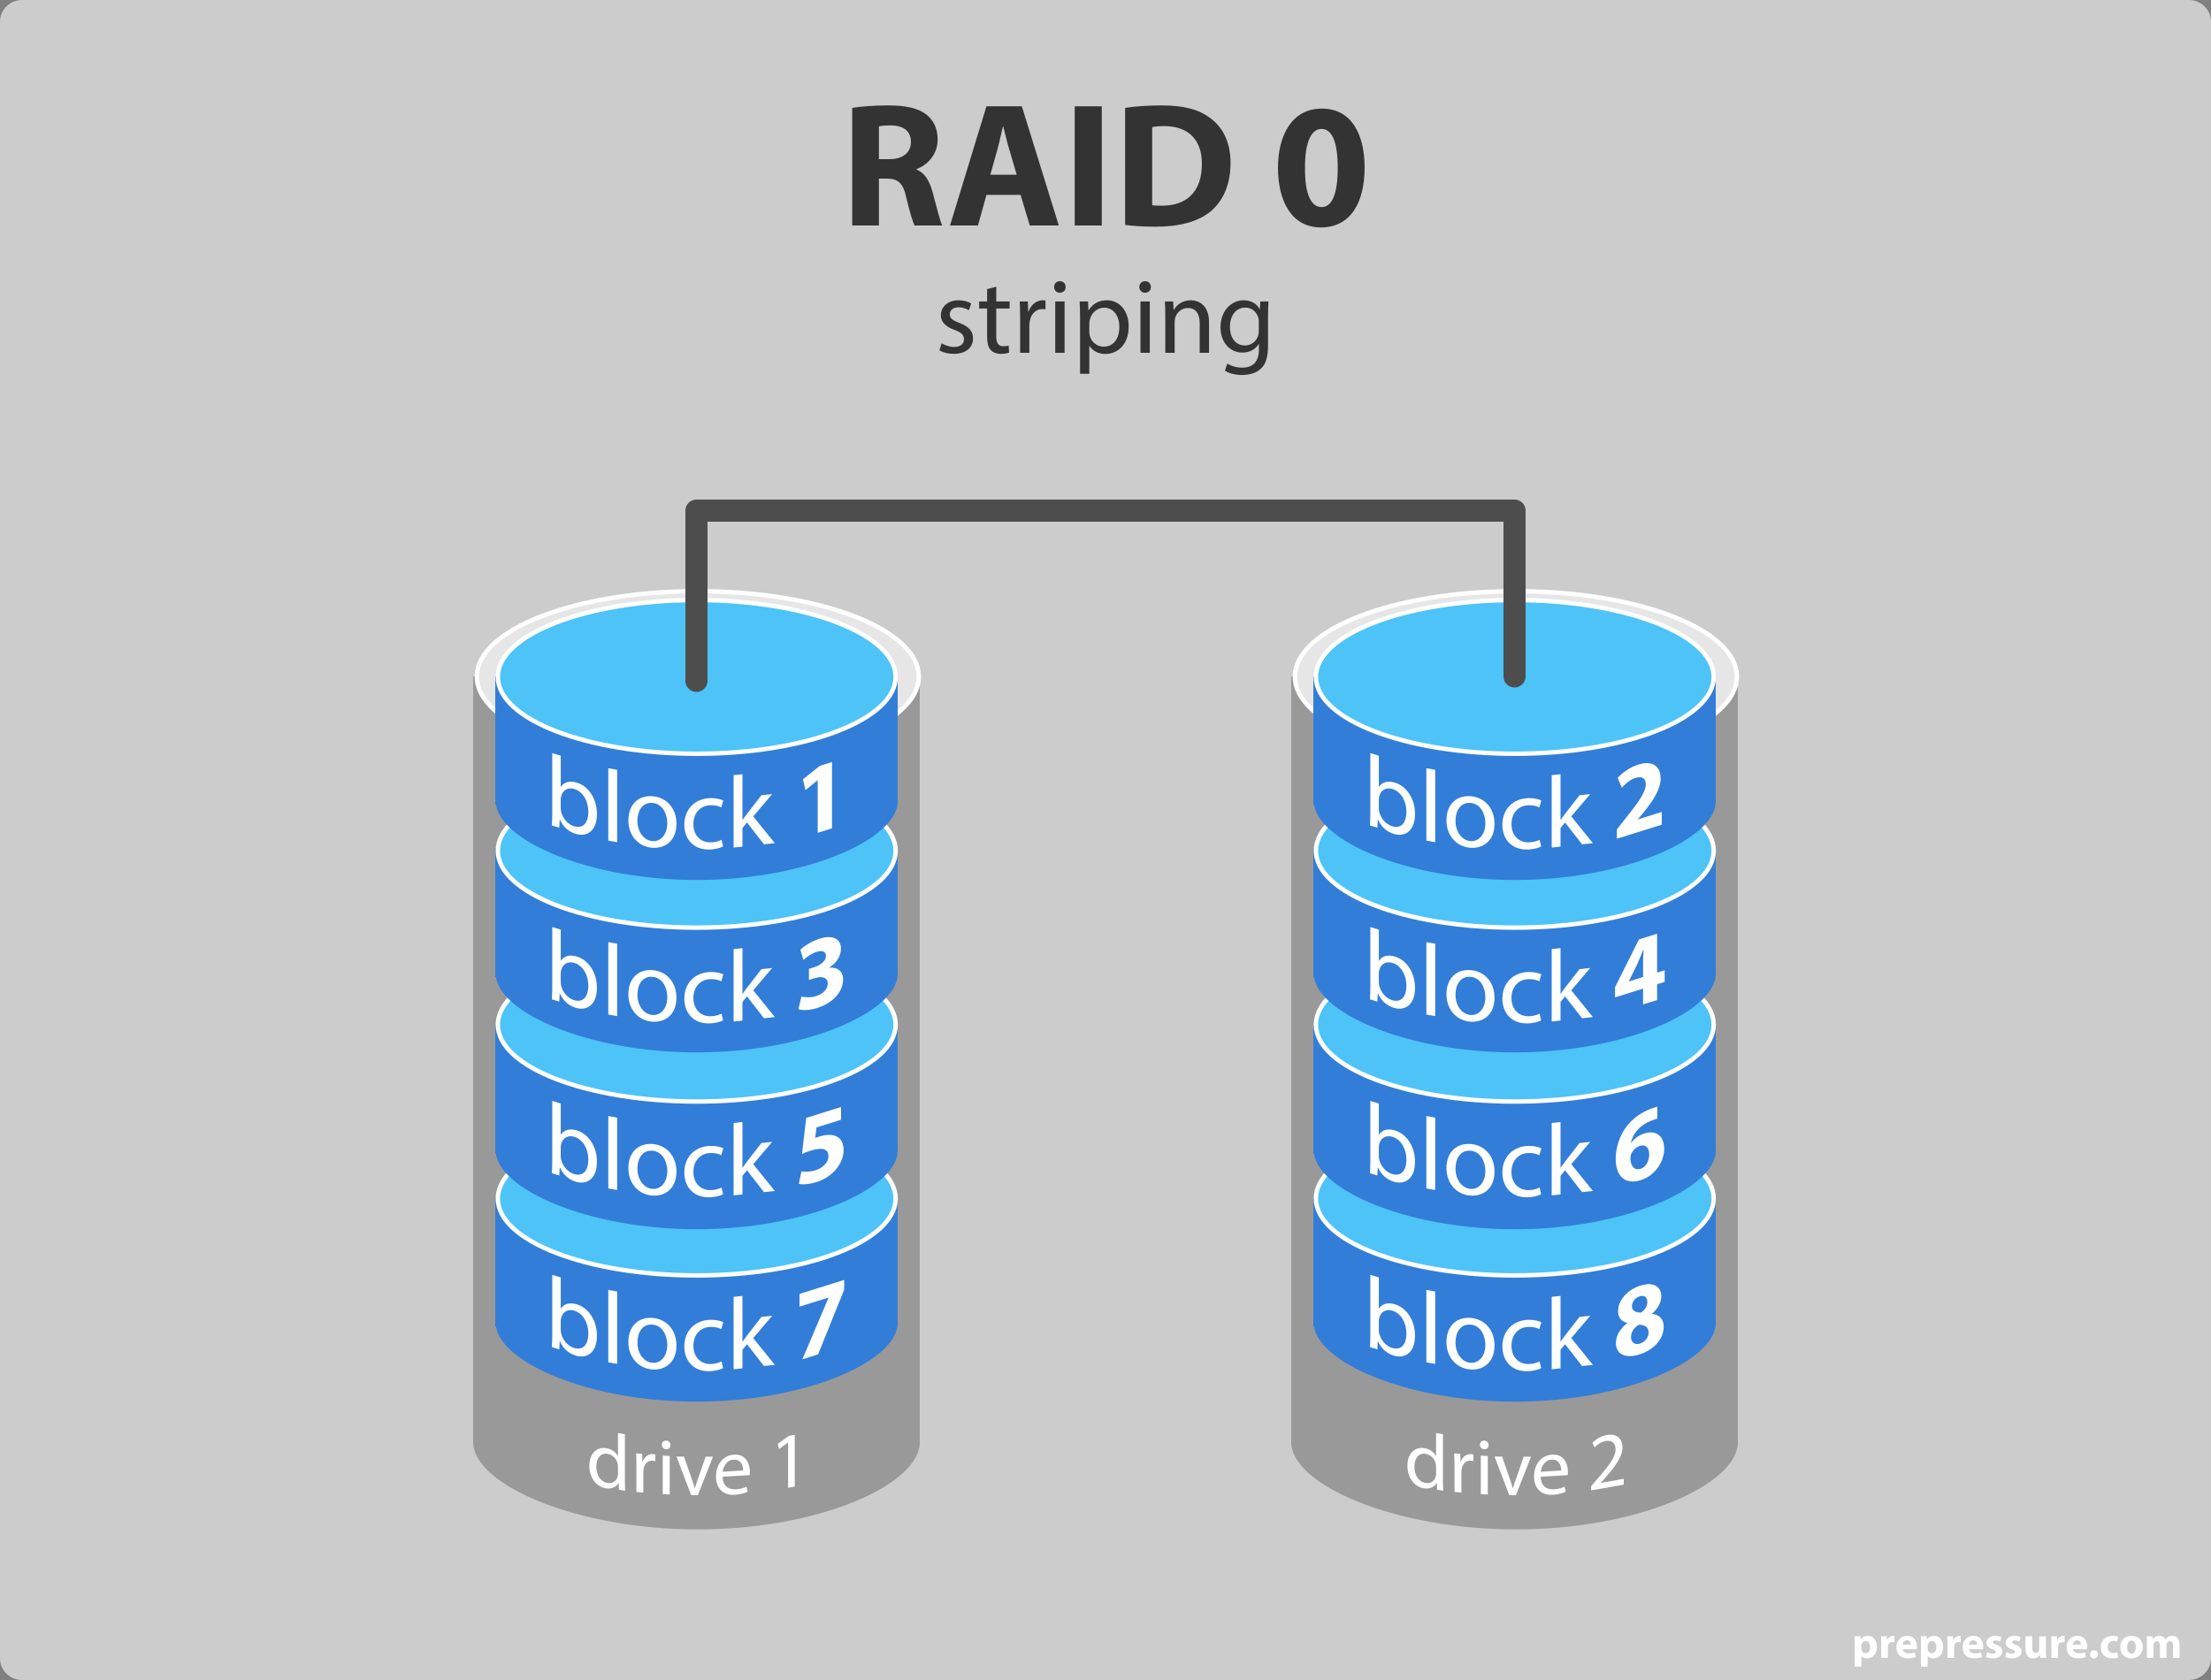 <?xml version="1.0" encoding="utf-8"?>
<!-- Generator: Adobe Illustrator 16.0.3, SVG Export Plug-In . SVG Version: 6.00 Build 0)  -->
<!DOCTYPE svg PUBLIC "-//W3C//DTD SVG 1.1//EN" "http://www.w3.org/Graphics/SVG/1.1/DTD/svg11.dtd">
<svg version="1.1" id="Layer_1" xmlns="http://www.w3.org/2000/svg" xmlns:xlink="http://www.w3.org/1999/xlink" x="0px" y="0px"
	 width="500px" height="380px" viewBox="0 0 500 380" enable-background="new 0 0 500 380" xml:space="preserve">
<rect x="0" y="0" width="500" height="380" fill="#808080" stroke="none"/>
<path fill="#CCCCCC" d="M500,375.102c0,2.709-2.241,4.898-5.005,4.898H5.004C2.241,380,0,377.811,0,375.102V4.898
	C0,2.189,2.241,0,5.004,0h489.991C497.759,0,500,2.189,500,4.898V375.102z"/>
<g>
	<path fill="#333333" d="M192.721,24.404c1.959-0.32,4.879-0.56,8.119-0.56c3.999,0,6.799,0.6,8.718,2.12
		c1.6,1.28,2.48,3.159,2.48,5.639c0,3.439-2.44,5.799-4.759,6.639v0.12c1.879,0.76,2.919,2.56,3.599,5.039
		c0.84,3.04,1.68,6.559,2.2,7.599h-6.239c-0.44-0.76-1.08-2.959-1.88-6.279c-0.72-3.359-1.879-4.279-4.359-4.319h-1.839V51h-6.039
		V24.404z M198.76,36.002h2.399c3.04,0,4.839-1.52,4.839-3.879c0-2.479-1.68-3.719-4.479-3.759c-1.479,0-2.319,0.12-2.759,0.2
		V36.002z"/>
	<path fill="#333333" d="M223.079,44.081L221.159,51h-6.319l8.239-26.956h7.999L239.436,51h-6.559l-2.08-6.919H223.079z
		 M229.917,39.522l-1.68-5.719c-0.48-1.6-0.96-3.599-1.36-5.199h-0.08c-0.4,1.6-0.8,3.64-1.24,5.199l-1.6,5.719H229.917z"/>
	<path fill="#333333" d="M249.158,24.044V51h-6.119V24.044H249.158z"/>
	<path fill="#333333" d="M254.439,24.404c2.239-0.36,5.158-0.56,8.238-0.56c5.119,0,8.438,0.92,11.038,2.879
		c2.8,2.08,4.56,5.399,4.56,10.158c0,5.159-1.881,8.719-4.48,10.918c-2.839,2.359-7.158,3.479-12.438,3.479
		c-3.159,0-5.398-0.2-6.918-0.4V24.404z M260.558,46.401c0.521,0.12,1.36,0.12,2.12,0.12c5.52,0.04,9.118-2.999,9.118-9.438
		c0.04-5.599-3.239-8.559-8.479-8.559c-1.36,0-2.239,0.12-2.76,0.24V46.401z"/>
	<path fill="#333333" d="M308.596,37.882c0,8.039-3.24,13.558-9.879,13.558c-6.719,0-9.678-6.039-9.719-13.398
		c0-7.519,3.2-13.478,9.919-13.478C305.875,24.564,308.596,30.763,308.596,37.882z M295.117,38.042
		c-0.039,5.959,1.4,8.799,3.76,8.799s3.639-2.959,3.639-8.878c0-5.759-1.239-8.799-3.679-8.799
		C296.598,29.164,295.078,32.003,295.117,38.042z"/>
	<path fill="#333333" d="M212.957,77.64c0.624,0.408,1.728,0.84,2.784,0.84c1.536,0,2.256-0.768,2.256-1.728
		c0-1.008-0.6-1.56-2.16-2.136c-2.088-0.744-3.072-1.896-3.072-3.288c0-1.872,1.512-3.408,4.008-3.408
		c1.176,0,2.208,0.336,2.856,0.72l-0.528,1.536c-0.456-0.288-1.296-0.672-2.376-0.672c-1.248,0-1.944,0.72-1.944,1.584
		c0,0.96,0.696,1.392,2.208,1.968c2.016,0.768,3.048,1.776,3.048,3.504c0,2.04-1.584,3.48-4.345,3.48
		c-1.272,0-2.448-0.312-3.264-0.792L212.957,77.64z"/>
	<path fill="#333333" d="M225.293,64.847v3.336h3.024v1.608h-3.024v6.265c0,1.44,0.408,2.256,1.584,2.256
		c0.552,0,0.96-0.072,1.224-0.144l0.096,1.584c-0.408,0.168-1.056,0.288-1.872,0.288c-0.984,0-1.776-0.312-2.28-0.888
		c-0.6-0.624-0.816-1.656-0.816-3.024v-6.336h-1.8v-1.608h1.8v-2.784L225.293,64.847z"/>
	<path fill="#333333" d="M230.692,71.807c0-1.368-0.024-2.544-0.096-3.625h1.848l0.072,2.28h0.096c0.528-1.56,1.8-2.544,3.216-2.544
		c0.24,0,0.408,0.024,0.6,0.072v1.992c-0.216-0.048-0.432-0.072-0.72-0.072c-1.488,0-2.544,1.128-2.832,2.712
		c-0.048,0.288-0.096,0.624-0.096,0.984V79.8h-2.088V71.807z"/>
	<path fill="#333333" d="M240.989,64.918c0.024,0.72-0.504,1.296-1.344,1.296c-0.744,0-1.272-0.576-1.272-1.296
		c0-0.744,0.552-1.32,1.32-1.32C240.484,63.599,240.989,64.174,240.989,64.918z M238.636,79.8V68.183h2.112V79.8H238.636z"/>
	<path fill="#333333" d="M244.252,71.975c0-1.488-0.048-2.688-0.096-3.792h1.896l0.096,1.992h0.048
		c0.864-1.416,2.232-2.256,4.128-2.256c2.808,0,4.92,2.376,4.92,5.904c0,4.176-2.544,6.241-5.28,6.241
		c-1.536,0-2.88-0.672-3.577-1.824h-0.048v6.313h-2.088V71.975z M246.34,75.071c0,0.312,0.048,0.6,0.096,0.864
		c0.384,1.464,1.656,2.472,3.168,2.472c2.232,0,3.528-1.824,3.528-4.488c0-2.328-1.225-4.32-3.456-4.32
		c-1.44,0-2.784,1.032-3.192,2.616c-0.072,0.264-0.144,0.576-0.144,0.864V75.071z"/>
	<path fill="#333333" d="M260.26,64.918c0.024,0.72-0.504,1.296-1.344,1.296c-0.744,0-1.271-0.576-1.271-1.296
		c0-0.744,0.551-1.32,1.319-1.32C259.756,63.599,260.26,64.174,260.26,64.918z M257.908,79.8V68.183h2.111V79.8H257.908z"/>
	<path fill="#333333" d="M263.523,71.327c0-1.2-0.023-2.184-0.096-3.145h1.872l0.12,1.92h0.048c0.576-1.104,1.921-2.184,3.841-2.184
		c1.607,0,4.104,0.96,4.104,4.944V79.8h-2.111v-6.697c0-1.872-0.696-3.432-2.688-3.432c-1.393,0-2.473,0.984-2.833,2.16
		c-0.096,0.264-0.144,0.624-0.144,0.984V79.8h-2.112V71.327z"/>
	<path fill="#333333" d="M286.853,68.183c-0.048,0.84-0.097,1.776-0.097,3.192v6.745c0,2.664-0.527,4.296-1.656,5.305
		c-1.127,1.056-2.76,1.392-4.224,1.392c-1.392,0-2.929-0.336-3.864-0.96l0.527-1.608c0.769,0.48,1.969,0.912,3.408,0.912
		c2.16,0,3.745-1.128,3.745-4.057v-1.296h-0.048c-0.648,1.08-1.896,1.944-3.697,1.944c-2.88,0-4.943-2.448-4.943-5.665
		c0-3.937,2.568-6.168,5.232-6.168c2.016,0,3.119,1.056,3.624,2.016h0.048l0.096-1.752H286.853z M284.668,72.767
		c0-0.36-0.023-0.672-0.119-0.96c-0.385-1.224-1.417-2.232-2.953-2.232c-2.016,0-3.456,1.705-3.456,4.393
		c0,2.28,1.151,4.176,3.433,4.176c1.296,0,2.472-0.816,2.928-2.16c0.12-0.36,0.168-0.768,0.168-1.128V72.767z"/>
</g>
<g>
	<path fill="#FFFFFF" d="M419.431,371.752c0-0.64-0.021-1.189-0.04-1.64h1.319l0.069,0.68h0.021c0.36-0.52,0.919-0.789,1.629-0.789
		c1.069,0,2.028,0.93,2.028,2.488c0,1.779-1.129,2.619-2.219,2.619c-0.589,0-1.049-0.24-1.269-0.561h-0.021v2.429h-1.519V371.752z
		 M420.949,372.901c0,0.12,0.01,0.229,0.03,0.319c0.101,0.41,0.45,0.72,0.89,0.72c0.66,0,1.049-0.55,1.049-1.379
		c0-0.779-0.35-1.369-1.029-1.369c-0.43,0-0.809,0.319-0.909,0.77c-0.021,0.08-0.03,0.18-0.03,0.27V372.901z"/>
	<path fill="#FFFFFF" d="M425.41,371.722c0-0.72-0.02-1.189-0.039-1.609h1.309l0.05,0.899h0.04c0.25-0.709,0.85-1.009,1.319-1.009
		c0.14,0,0.21,0,0.319,0.02v1.43c-0.109-0.021-0.239-0.04-0.409-0.04c-0.56,0-0.939,0.3-1.04,0.77c-0.02,0.1-0.029,0.22-0.029,0.34
		V375h-1.52V371.722z"/>
	<path fill="#FFFFFF" d="M430.299,373.041c0.051,0.63,0.67,0.93,1.38,0.93c0.52,0,0.939-0.07,1.349-0.2l0.201,1.029
		c-0.5,0.2-1.109,0.3-1.77,0.3c-1.659,0-2.609-0.959-2.609-2.488c0-1.239,0.771-2.608,2.469-2.608c1.58,0,2.18,1.229,2.18,2.438
		c0,0.26-0.03,0.489-0.051,0.6H430.299z M432.088,372.002c0-0.37-0.159-0.99-0.859-0.99c-0.639,0-0.898,0.58-0.939,0.99H432.088z"/>
	<path fill="#FFFFFF" d="M434.41,371.752c0-0.64-0.02-1.189-0.039-1.64h1.318l0.07,0.68h0.02c0.36-0.52,0.92-0.789,1.629-0.789
		c1.07,0,2.029,0.93,2.029,2.488c0,1.779-1.129,2.619-2.219,2.619c-0.59,0-1.049-0.24-1.27-0.561h-0.02v2.429h-1.52V371.752z
		 M435.93,372.901c0,0.12,0.01,0.229,0.029,0.319c0.101,0.41,0.45,0.72,0.891,0.72c0.659,0,1.049-0.55,1.049-1.379
		c0-0.779-0.35-1.369-1.029-1.369c-0.43,0-0.81,0.319-0.91,0.77c-0.02,0.08-0.029,0.18-0.029,0.27V372.901z"/>
	<path fill="#FFFFFF" d="M440.391,371.722c0-0.72-0.02-1.189-0.04-1.609h1.31l0.049,0.899h0.041c0.25-0.709,0.85-1.009,1.318-1.009
		c0.141,0,0.211,0,0.32,0.02v1.43c-0.109-0.021-0.24-0.04-0.41-0.04c-0.559,0-0.939,0.3-1.039,0.77c-0.02,0.1-0.029,0.22-0.029,0.34
		V375h-1.52V371.722z"/>
	<path fill="#FFFFFF" d="M445.279,373.041c0.051,0.63,0.67,0.93,1.379,0.93c0.521,0,0.939-0.07,1.35-0.2l0.2,1.029
		c-0.5,0.2-1.109,0.3-1.769,0.3c-1.66,0-2.609-0.959-2.609-2.488c0-1.239,0.77-2.608,2.469-2.608c1.579,0,2.179,1.229,2.179,2.438
		c0,0.26-0.03,0.489-0.05,0.6H445.279z M447.068,372.002c0-0.37-0.16-0.99-0.859-0.99c-0.64,0-0.899,0.58-0.939,0.99H447.068z"/>
	<path fill="#FFFFFF" d="M449.38,373.671c0.28,0.17,0.859,0.37,1.31,0.37c0.459,0,0.649-0.16,0.649-0.41s-0.149-0.37-0.72-0.56
		c-1.01-0.34-1.398-0.89-1.389-1.47c0-0.909,0.779-1.599,1.988-1.599c0.57,0,1.08,0.13,1.379,0.279l-0.27,1.05
		c-0.22-0.12-0.64-0.28-1.059-0.28c-0.371,0-0.58,0.15-0.58,0.4c0,0.229,0.189,0.35,0.789,0.56c0.93,0.319,1.319,0.789,1.33,1.509
		c0,0.91-0.721,1.579-2.119,1.579c-0.64,0-1.209-0.14-1.58-0.34L449.38,373.671z"/>
	<path fill="#FFFFFF" d="M453.721,373.671c0.279,0.17,0.859,0.37,1.309,0.37c0.46,0,0.65-0.16,0.65-0.41s-0.15-0.37-0.721-0.56
		c-1.009-0.34-1.398-0.89-1.389-1.47c0-0.909,0.779-1.599,1.988-1.599c0.57,0,1.08,0.13,1.38,0.279l-0.271,1.05
		c-0.219-0.12-0.639-0.28-1.059-0.28c-0.37,0-0.58,0.15-0.58,0.4c0,0.229,0.189,0.35,0.79,0.56c0.929,0.319,1.319,0.789,1.329,1.509
		c0,0.91-0.72,1.579-2.119,1.579c-0.639,0-1.209-0.14-1.579-0.34L453.721,373.671z"/>
	<path fill="#FFFFFF" d="M462.678,373.431c0,0.64,0.02,1.159,0.04,1.569h-1.319l-0.07-0.689h-0.029c-0.19,0.3-0.65,0.8-1.529,0.8
		c-0.99,0-1.719-0.62-1.719-2.129v-2.869h1.528v2.629c0,0.71,0.229,1.14,0.76,1.14c0.42,0,0.659-0.29,0.76-0.53
		c0.04-0.09,0.05-0.21,0.05-0.329v-2.909h1.529V373.431z"/>
	<path fill="#FFFFFF" d="M463.9,371.722c0-0.72-0.021-1.189-0.041-1.609h1.31l0.05,0.899h0.04c0.25-0.709,0.85-1.009,1.319-1.009
		c0.141,0,0.21,0,0.32,0.02v1.43c-0.11-0.021-0.24-0.04-0.41-0.04c-0.56,0-0.939,0.3-1.039,0.77c-0.021,0.1-0.03,0.22-0.03,0.34V375
		H463.9V371.722z"/>
	<path fill="#FFFFFF" d="M468.789,373.041c0.051,0.63,0.67,0.93,1.379,0.93c0.521,0,0.939-0.07,1.35-0.2l0.2,1.029
		c-0.5,0.2-1.109,0.3-1.769,0.3c-1.66,0-2.609-0.959-2.609-2.488c0-1.239,0.77-2.608,2.469-2.608c1.579,0,2.179,1.229,2.179,2.438
		c0,0.26-0.03,0.489-0.05,0.6H468.789z M470.578,372.002c0-0.37-0.16-0.99-0.859-0.99c-0.64,0-0.899,0.58-0.939,0.99H470.578z"/>
	<path fill="#FFFFFF" d="M472.63,374.19c0-0.54,0.37-0.93,0.899-0.93s0.89,0.38,0.89,0.93c0,0.529-0.36,0.92-0.899,0.92
		C473,375.11,472.63,374.72,472.63,374.19z"/>
	<path fill="#FFFFFF" d="M479.008,374.88c-0.27,0.12-0.779,0.22-1.359,0.22c-1.578,0-2.588-0.959-2.588-2.498
		c0-1.43,0.979-2.599,2.799-2.599c0.398,0,0.839,0.069,1.158,0.189l-0.239,1.13c-0.181-0.08-0.45-0.15-0.85-0.15
		c-0.8,0-1.319,0.57-1.31,1.369c0,0.899,0.6,1.369,1.34,1.369c0.359,0,0.639-0.06,0.869-0.149L479.008,374.88z"/>
	<path fill="#FFFFFF" d="M484.567,372.501c0,1.789-1.27,2.609-2.579,2.609c-1.429,0-2.528-0.939-2.528-2.519
		c0-1.58,1.04-2.589,2.608-2.589C483.568,370.003,484.567,371.032,484.567,372.501z M481.029,372.552c0,0.839,0.35,1.469,1,1.469
		c0.59,0,0.969-0.59,0.969-1.469c0-0.73-0.279-1.47-0.969-1.47C481.299,371.082,481.029,371.832,481.029,372.552z"/>
	<path fill="#FFFFFF" d="M485.51,371.672c0-0.609-0.02-1.13-0.039-1.56h1.279l0.069,0.66h0.03c0.209-0.31,0.639-0.77,1.479-0.77
		c0.63,0,1.13,0.319,1.34,0.829h0.02c0.18-0.25,0.4-0.449,0.63-0.59c0.271-0.159,0.569-0.239,0.93-0.239
		c0.939,0,1.649,0.659,1.649,2.118V375h-1.479v-2.658c0-0.71-0.229-1.12-0.72-1.12c-0.35,0-0.6,0.24-0.699,0.53
		c-0.041,0.109-0.061,0.27-0.061,0.39V375h-1.479v-2.738c0-0.62-0.221-1.04-0.7-1.04c-0.39,0-0.62,0.3-0.71,0.55
		c-0.05,0.12-0.06,0.26-0.06,0.38V375h-1.479V371.672z"/>
</g>
<g>
	<path fill="#999999" stroke="#999999" stroke-miterlimit="10" d="M107.5,153.5v173l0,0c0.521,9,23.034,18.938,50.308,18.938
		c27.273,0,49.171-9.938,49.692-18.938l0,0v-173H107.5z"/>
	<ellipse fill="#E6E6E6" stroke="#FFFFFF" stroke-miterlimit="10" cx="157.808" cy="153.038" rx="49.975" ry="19.314"/>
	<g>
		<path fill="none" d="M207.783,318.883c0,10.666-22.375,19.313-49.976,19.313c-27.6,0-49.974-8.646-49.974-19.313"/>
		<path fill="#FFFFFF" d="M141.315,324.404v10.533c0,0.773,0.018,1.659,0.071,2.262l-1.402-0.239l-0.071-1.524l-0.036-0.006
			c-0.479,0.891-1.526,1.449-2.928,1.209c-2.076-0.355-3.673-2.411-3.673-5.058c-0.018-2.901,1.757-4.381,3.851-4.022
			c1.313,0.225,2.2,1.006,2.591,1.775l0.036,0.006v-5.203L141.315,324.404z M139.754,331.753c0-0.198-0.018-0.472-0.071-0.679
			c-0.23-1.047-1.083-2.021-2.253-2.222c-1.615-0.276-2.573,1-2.573,2.927c0,1.764,0.852,3.369,2.538,3.657
			c1.047,0.179,2.005-0.359,2.289-1.499c0.053-0.207,0.071-0.42,0.071-0.672V331.753z"/>
		<path fill="#FFFFFF" d="M143.921,331.455c0-1.026-0.018-1.91-0.072-2.727l1.379,0.135l0.054,1.715l0.072,0.008
			c0.394-1.133,1.344-1.778,2.4-1.676c0.179,0.018,0.305,0.048,0.448,0.098v1.494c-0.161-0.051-0.322-0.085-0.537-0.105
			c-1.111-0.108-1.899,0.662-2.114,1.829c-0.036,0.212-0.072,0.461-0.072,0.731v4.645l-1.559-0.15V331.455z"/>
		<path fill="#FFFFFF" d="M151.634,326.889c0.018,0.541-0.377,0.951-1.007,0.917c-0.557-0.03-0.953-0.484-0.953-1.024
			c0-0.559,0.414-0.968,0.989-0.936C151.256,325.878,151.634,326.331,151.634,326.889z M149.872,337.955v-8.715l1.582,0.088v8.715
			L149.872,337.955z"/>
		<path fill="#FFFFFF" d="M154.679,329.463l1.71,4.908c0.288,0.793,0.522,1.516,0.702,2.236h0.054
			c0.198-0.719,0.45-1.438,0.738-2.229l1.693-4.887l1.656,0.01l-3.421,8.693l-1.513-0.008l-3.313-8.734L154.679,329.463z"/>
		<path fill="#FFFFFF" d="M163.418,334.027c0.036,2.141,1.401,2.939,2.981,2.843c1.131-0.069,1.814-0.31,2.407-0.597l0.269,1.117
			c-0.557,0.286-1.508,0.633-2.891,0.717c-2.676,0.164-4.274-1.503-4.274-4.131c0-2.629,1.544-4.795,4.077-4.949
			c2.837-0.174,3.592,2.283,3.592,3.885c0,0.324-0.036,0.579-0.054,0.742L163.418,334.027z M168.052,332.609
			c0.018-1.009-0.413-2.549-2.191-2.44c-1.599,0.099-2.299,1.617-2.425,2.724L168.052,332.609z"/>
		<path fill="#FFFFFF" d="M178.219,326.291l-0.036,0.006l-2.003,1.452l-0.301-1.153l2.518-1.813l1.33-0.234v11.703l-1.507,0.266
			V326.291z"/>
	</g>
	<g>
		<path fill="#327DD8" stroke="#327DD8" stroke-miterlimit="10" d="M112.5,271.5v28h0.106c0.469,8,20.408,17.043,44.954,17.043
			s44.485-9.043,44.955-17.043H202.5v-28H112.5z"/>
		<ellipse fill="#4DC3F8" stroke="#FFFFFF" stroke-miterlimit="10" cx="157.561" cy="271.107" rx="44.977" ry="17.382"/>
		<g>
			<path fill="none" d="M202.538,292.567c0,9.6-20.137,17.382-44.978,17.382c-24.84,0-44.977-7.782-44.977-17.382"/>
			<path fill="#FFFFFF" d="M124.802,304.705c0.044-0.748,0.088-1.864,0.088-2.856v-13.497l1.918,0.591v7.014l0.044,0.014
				c0.684-1.035,1.918-1.462,3.638-0.933c2.646,0.814,4.52,3.699,4.498,7.084c0,3.99-2.403,5.234-4.785,4.502
				c-1.543-0.476-2.778-1.479-3.572-3.199l-0.066-0.021l-0.088,1.818L124.802,304.705z M126.808,300.848
				c0,0.254,0.044,0.521,0.088,0.766c0.375,1.522,1.499,2.838,2.91,3.272c2.029,0.624,3.241-0.732,3.241-3.294
				c0-2.237-1.103-4.492-3.175-5.13c-1.323-0.407-2.558,0.158-2.955,1.581c-0.044,0.218-0.11,0.475-0.11,0.797V300.848z"/>
			<path fill="#FFFFFF" d="M137.563,291.766l1.998,0.36v16.38l-1.998-0.359V291.766z"/>
			<path fill="#FFFFFF" d="M152.972,304.314c0,4.13-2.85,5.68-5.538,5.444c-3.01-0.265-5.332-2.683-5.332-6.212
				c0-3.738,2.436-5.717,5.515-5.446C150.812,298.381,152.972,300.9,152.972,304.314z M144.148,303.656
				c0,2.445,1.402,4.414,3.378,4.588c1.93,0.169,3.378-1.527,3.378-4.041c0-1.893-0.942-4.375-3.332-4.584
				C145.182,299.41,144.148,301.534,144.148,303.656z"/>
			<path fill="#FFFFFF" d="M163.522,309.467c-0.531,0.284-1.708,0.668-3.207,0.688c-3.369,0.042-5.561-2.215-5.561-5.629
				c0-3.438,2.354-5.959,5.999-6.005c1.199-0.015,2.261,0.271,2.814,0.541l-0.461,1.575c-0.484-0.271-1.246-0.516-2.353-0.502
				c-2.561,0.033-3.945,1.941-3.945,4.271c0,2.584,1.661,4.156,3.876,4.128c1.153-0.015,1.915-0.324,2.492-0.585L163.522,309.467z"
				/>
			<path fill="#FFFFFF" d="M167.898,303.457l0.046-0.006c0.275-0.421,0.666-0.947,0.987-1.374l3.259-4.202l2.433-0.26l-4.292,5.051
				l4.888,6.052l-2.456,0.263l-3.833-4.941l-1.033,1.264v4.199l-1.997,0.213v-16.381l1.997-0.213V303.457z"/>
			<path fill="#FFFFFF" d="M190.905,289.506v2.215l-5.901,14.626l-3.545,1.108l5.901-13.911v-0.046l-6.562,2.051v-2.885
				L190.905,289.506z"/>
		</g>
	</g>
	<g>
	</g>
	<g>
		<path fill="#327DD8" stroke="#327DD8" stroke-miterlimit="10" d="M112.5,232.5v28h0.106c0.469,8,20.408,17.043,44.954,17.043
			s44.485-9.043,44.955-17.043H202.5v-28H112.5z"/>
		<ellipse fill="#4DC3F8" stroke="#FFFFFF" stroke-miterlimit="10" cx="157.561" cy="231.773" rx="44.977" ry="17.383"/>
		<g>
			<path fill="none" d="M202.538,253.234c0,9.6-20.137,17.381-44.978,17.381c-24.84,0-44.977-7.781-44.977-17.381"/>
			<path fill="#FFFFFF" d="M124.802,265.371c0.044-0.748,0.088-1.864,0.088-2.856v-13.497l1.918,0.591v7.014l0.044,0.014
				c0.684-1.035,1.918-1.462,3.638-0.933c2.646,0.814,4.52,3.699,4.498,7.084c0,3.99-2.403,5.234-4.785,4.502
				c-1.543-0.476-2.778-1.479-3.572-3.199l-0.066-0.021l-0.088,1.818L124.802,265.371z M126.808,261.514
				c0,0.254,0.044,0.521,0.088,0.766c0.375,1.522,1.499,2.838,2.91,3.272c2.029,0.624,3.241-0.732,3.241-3.294
				c0-2.237-1.103-4.492-3.175-5.13c-1.323-0.407-2.558,0.158-2.955,1.581c-0.044,0.218-0.11,0.475-0.11,0.797V261.514z"/>
			<path fill="#FFFFFF" d="M137.563,252.432l1.998,0.36v16.38l-1.998-0.359V252.432z"/>
			<path fill="#FFFFFF" d="M152.972,264.98c0,4.13-2.85,5.68-5.538,5.444c-3.01-0.265-5.332-2.683-5.332-6.212
				c0-3.738,2.436-5.717,5.515-5.446C150.812,259.047,152.972,261.566,152.972,264.98z M144.148,264.322
				c0,2.445,1.402,4.414,3.378,4.588c1.93,0.169,3.378-1.527,3.378-4.041c0-1.893-0.942-4.375-3.332-4.584
				C145.182,260.076,144.148,262.2,144.148,264.322z"/>
			<path fill="#FFFFFF" d="M163.522,270.133c-0.531,0.284-1.708,0.668-3.207,0.688c-3.369,0.042-5.561-2.215-5.561-5.629
				c0-3.438,2.354-5.959,5.999-6.005c1.199-0.015,2.261,0.271,2.814,0.541l-0.461,1.575c-0.484-0.271-1.246-0.516-2.353-0.502
				c-2.561,0.033-3.945,1.941-3.945,4.271c0,2.584,1.661,4.156,3.876,4.128c1.153-0.015,1.915-0.324,2.492-0.585L163.522,270.133z"
				/>
			<path fill="#FFFFFF" d="M167.898,264.123l0.046-0.006c0.275-0.421,0.666-0.947,0.987-1.374l3.259-4.202l2.433-0.26l-4.292,5.051
				l4.888,6.052l-2.456,0.263l-3.833-4.941l-1.033,1.264v4.199l-1.997,0.213V254l1.997-0.213V264.123z"/>
			<path fill="#FFFFFF" d="M190.2,253.275l-5.549,1.734l-0.308,2.404c0.308-0.143,0.572-0.226,0.925-0.336
				c1.365-0.426,2.752-0.537,3.765-0.092c1.079,0.424,1.739,1.463,1.739,3.217c0,2.791-2.29,5.976-6.143,7.18
				c-1.739,0.544-3.193,0.583-3.985,0.393l0.594-2.816c0.639,0.123,1.938,0.133,3.237-0.273c1.387-0.434,2.862-1.586,2.862-3.178
				c0-1.547-1.167-2.127-4.029-1.232c-0.792,0.247-1.343,0.465-1.938,0.744l0.947-8.164l7.883-2.463V253.275z"/>
		</g>
	</g>
	<g>
		<path fill="#327DD8" stroke="#327DD8" stroke-miterlimit="10" d="M112.5,192.5v28h0.106c0.469,8,20.408,17.043,44.954,17.043
			s44.485-9.043,44.955-17.043H202.5v-28H112.5z"/>
		<ellipse fill="#4DC3F8" stroke="#FFFFFF" stroke-miterlimit="10" cx="157.561" cy="192.441" rx="44.977" ry="17.381"/>
		<g>
			<path fill="none" d="M202.538,213.9c0,9.6-20.137,17.383-44.978,17.383c-24.84,0-44.977-7.783-44.977-17.383"/>
			<path fill="#FFFFFF" d="M124.802,226.039c0.044-0.748,0.088-1.864,0.088-2.856v-13.497l1.918,0.591v7.014l0.044,0.014
				c0.684-1.035,1.918-1.462,3.638-0.933c2.646,0.814,4.52,3.699,4.498,7.084c0,3.99-2.403,5.234-4.785,4.502
				c-1.543-0.476-2.778-1.479-3.572-3.199l-0.066-0.021l-0.088,1.818L124.802,226.039z M126.808,222.182
				c0,0.254,0.044,0.521,0.088,0.766c0.375,1.522,1.499,2.838,2.91,3.272c2.029,0.624,3.241-0.732,3.241-3.294
				c0-2.237-1.103-4.492-3.175-5.13c-1.323-0.407-2.558,0.158-2.955,1.581c-0.044,0.218-0.11,0.475-0.11,0.797V222.182z"/>
			<path fill="#FFFFFF" d="M137.563,213.1l1.998,0.36v16.38l-1.998-0.359V213.1z"/>
			<path fill="#FFFFFF" d="M152.972,225.648c0,4.13-2.85,5.68-5.538,5.444c-3.01-0.265-5.332-2.683-5.332-6.212
				c0-3.738,2.436-5.717,5.515-5.446C150.812,219.715,152.972,222.234,152.972,225.648z M144.148,224.99
				c0,2.445,1.402,4.414,3.378,4.588c1.93,0.169,3.378-1.527,3.378-4.041c0-1.893-0.942-4.375-3.332-4.584
				C145.182,220.744,144.148,222.868,144.148,224.99z"/>
			<path fill="#FFFFFF" d="M163.522,230.801c-0.531,0.284-1.708,0.668-3.207,0.688c-3.369,0.042-5.561-2.215-5.561-5.629
				c0-3.438,2.354-5.959,5.999-6.005c1.199-0.015,2.261,0.271,2.814,0.541l-0.461,1.575c-0.484-0.271-1.246-0.516-2.353-0.502
				c-2.561,0.033-3.945,1.941-3.945,4.271c0,2.584,1.661,4.156,3.876,4.128c1.153-0.015,1.915-0.324,2.492-0.585L163.522,230.801z"
				/>
			<path fill="#FFFFFF" d="M167.898,224.791l0.046-0.006c0.275-0.421,0.666-0.947,0.987-1.374l3.259-4.202l2.433-0.26L170.331,224
				l4.888,6.052l-2.456,0.263l-3.833-4.941l-1.033,1.264v4.199l-1.997,0.213v-16.381l1.997-0.213V224.791z"/>
			<path fill="#FFFFFF" d="M181.238,225.42c0.595,0.137,1.96,0.311,3.325-0.117c1.739-0.543,2.62-1.695,2.62-2.826
				c0-1.477-1.409-1.705-2.884-1.244l-1.365,0.428v-2.516l1.299-0.406c1.123-0.373,2.554-1.26,2.554-2.527
				c0-0.9-0.705-1.35-2.114-0.908c-1.167,0.364-2.4,1.28-2.995,1.835l-0.683-2.324c0.859-0.845,2.576-1.937,4.426-2.515
				c3.061-0.956,4.756,0.198,4.756,2.252c0,1.592-0.859,3.105-2.621,4.303v0.046c1.718-0.214,3.105,0.714,3.105,2.675
				c0,2.653-2.224,5.287-5.857,6.422c-1.85,0.578-3.413,0.559-4.25,0.268L181.238,225.42z"/>
		</g>
	</g>
	<g>
		<path fill="#327DD8" stroke="#327DD8" stroke-miterlimit="10" d="M112.5,153.5v28h0.106c0.469,8,20.408,17.043,44.954,17.043
			s44.485-9.043,44.955-17.043H202.5v-28H112.5z"/>
		<ellipse fill="#4DC3F8" stroke="#FFFFFF" stroke-miterlimit="10" cx="157.561" cy="153.107" rx="44.977" ry="17.382"/>
		<g>
			<path fill="none" d="M202.538,174.567c0,9.6-20.137,17.382-44.978,17.382c-24.84,0-44.977-7.782-44.977-17.382"/>
			<path fill="#FFFFFF" d="M124.802,186.706c0.044-0.748,0.088-1.865,0.088-2.857v-13.497l1.918,0.59v7.014l0.044,0.014
				c0.684-1.035,1.918-1.462,3.638-0.933c2.646,0.814,4.52,3.699,4.498,7.083c0,3.991-2.403,5.235-4.785,4.502
				c-1.543-0.475-2.778-1.479-3.572-3.199l-0.066-0.021l-0.088,1.818L124.802,186.706z M126.808,182.848
				c0,0.253,0.044,0.521,0.088,0.765c0.375,1.523,1.499,2.838,2.91,3.273c2.029,0.625,3.241-0.732,3.241-3.293
				c0-2.238-1.103-4.492-3.175-5.13c-1.323-0.408-2.558,0.158-2.955,1.582c-0.044,0.217-0.11,0.474-0.11,0.797V182.848z"/>
			<path fill="#FFFFFF" d="M137.563,173.766l1.998,0.36v16.38l-1.998-0.36V173.766z"/>
			<path fill="#FFFFFF" d="M152.972,186.314c0,4.13-2.85,5.68-5.538,5.444c-3.01-0.265-5.332-2.683-5.332-6.212
				c0-3.737,2.436-5.716,5.515-5.446C150.812,180.38,152.972,182.9,152.972,186.314z M144.148,185.657
				c0,2.445,1.402,4.414,3.378,4.587c1.93,0.169,3.378-1.527,3.378-4.042c0-1.892-0.942-4.374-3.332-4.583
				C145.182,181.41,144.148,183.534,144.148,185.657z"/>
			<path fill="#FFFFFF" d="M163.522,191.467c-0.531,0.284-1.708,0.668-3.207,0.688c-3.369,0.042-5.561-2.215-5.561-5.629
				c0-3.438,2.354-5.959,5.999-6.004c1.199-0.015,2.261,0.271,2.814,0.541l-0.461,1.575c-0.484-0.271-1.246-0.515-2.353-0.501
				c-2.561,0.032-3.945,1.941-3.945,4.271c0,2.584,1.661,4.155,3.876,4.127c1.153-0.015,1.915-0.324,2.492-0.585L163.522,191.467z"
				/>
			<path fill="#FFFFFF" d="M167.898,185.457l0.046-0.005c0.275-0.421,0.666-0.948,0.987-1.375l3.259-4.202l2.433-0.26l-4.292,5.05
				l4.888,6.052l-2.456,0.263l-3.833-4.942l-1.033,1.264v4.199l-1.997,0.213v-16.38l1.997-0.213V185.457z"/>
			<path fill="#FFFFFF" d="M184.916,176.492l-0.044,0.014l-2.73,2.215l-0.55-2.458l3.787-3.03l2.774-0.867v14.996l-3.237,1.012
				V176.492z"/>
		</g>
	</g>
</g>
<g>
	<path fill="#999999" stroke="#999999" stroke-miterlimit="10" d="M292.5,153.5v173l0,0c0.521,9,23.033,18.938,50.308,18.938
		c27.273,0,49.171-9.938,49.692-18.938l0,0v-173H292.5z"/>
	<ellipse fill="#E6E6E6" stroke="#FFFFFF" stroke-miterlimit="10" cx="342.809" cy="153.038" rx="49.975" ry="19.314"/>
	<g>
		<path fill="none" d="M392.783,318.883c0,10.666-22.375,19.313-49.977,19.313c-27.6,0-49.973-8.646-49.973-19.313"/>
		<path fill="#FFFFFF" d="M326.315,324.404v10.533c0,0.773,0.018,1.659,0.071,2.262l-1.402-0.239l-0.07-1.524l-0.036-0.006
			c-0.479,0.891-1.526,1.449-2.929,1.209c-2.076-0.355-3.673-2.411-3.673-5.058c-0.018-2.901,1.757-4.381,3.851-4.022
			c1.313,0.225,2.201,1.006,2.592,1.775l0.035,0.006v-5.203L326.315,324.404z M324.754,331.753c0-0.198-0.018-0.472-0.071-0.679
			c-0.23-1.047-1.083-2.021-2.253-2.222c-1.615-0.276-2.574,1-2.574,2.927c0,1.764,0.852,3.369,2.538,3.657
			c1.047,0.179,2.005-0.359,2.289-1.499c0.054-0.207,0.071-0.42,0.071-0.672V331.753z"/>
		<path fill="#FFFFFF" d="M328.922,331.455c0-1.026-0.018-1.91-0.072-2.727l1.379,0.135l0.055,1.715l0.071,0.008
			c0.394-1.133,1.344-1.778,2.4-1.676c0.179,0.018,0.305,0.048,0.448,0.098v1.494c-0.162-0.051-0.322-0.085-0.537-0.105
			c-1.111-0.108-1.899,0.662-2.114,1.829c-0.036,0.212-0.071,0.461-0.071,0.731v4.645l-1.559-0.15V331.455z"/>
		<path fill="#FFFFFF" d="M336.634,326.889c0.019,0.541-0.378,0.951-1.007,0.917c-0.557-0.03-0.953-0.484-0.953-1.024
			c0-0.559,0.414-0.968,0.989-0.936C336.256,325.878,336.634,326.331,336.634,326.889z M334.872,337.955v-8.715l1.582,0.088v8.715
			L334.872,337.955z"/>
		<path fill="#FFFFFF" d="M339.679,329.463l1.71,4.908c0.289,0.793,0.522,1.516,0.703,2.236h0.053
			c0.199-0.719,0.451-1.438,0.738-2.229l1.693-4.887l1.656,0.01l-3.421,8.693l-1.513-0.008l-3.313-8.734L339.679,329.463z"/>
		<path fill="#FFFFFF" d="M348.418,334.027c0.036,2.141,1.4,2.939,2.981,2.843c1.132-0.069,1.813-0.31,2.407-0.597l0.269,1.117
			c-0.557,0.286-1.509,0.633-2.892,0.717c-2.676,0.164-4.273-1.503-4.273-4.131c0-2.629,1.544-4.795,4.076-4.949
			c2.838-0.174,3.592,2.283,3.592,3.885c0,0.324-0.035,0.579-0.054,0.742L348.418,334.027z M353.052,332.609
			c0.019-1.009-0.413-2.549-2.19-2.44c-1.6,0.099-2.299,1.617-2.426,2.724L353.052,332.609z"/>
		<path fill="#FFFFFF" d="M359.832,337.115v-0.973l1.224-1.422c2.942-3.363,4.272-5.111,4.29-6.879c0-1.188-0.566-2.186-2.287-1.883
			c-1.045,0.185-1.914,0.878-2.446,1.422l-0.497-1.028c0.799-0.825,1.934-1.529,3.264-1.765c2.481-0.438,3.527,1.106,3.527,2.781
			c0,2.16-1.542,4.18-3.971,6.984l-0.922,1.027v0.035l5.177-0.913v1.314L359.832,337.115z"/>
	</g>
	<g>
		<path fill="#327DD8" stroke="#327DD8" stroke-miterlimit="10" d="M297.5,271.5v28h0.105c0.469,8,20.408,17.043,44.955,17.043
			c24.546,0,44.484-9.043,44.954-17.043H387.5v-28H297.5z"/>
		<ellipse fill="#4DC3F8" stroke="#FFFFFF" stroke-miterlimit="10" cx="342.561" cy="271.107" rx="44.977" ry="17.382"/>
		<g>
			<path fill="none" d="M387.538,292.567c0,9.6-20.138,17.382-44.978,17.382s-44.977-7.782-44.977-17.382"/>
			<path fill="#FFFFFF" d="M309.802,304.705c0.044-0.748,0.088-1.864,0.088-2.856v-13.497l1.919,0.591v7.014l0.043,0.014
				c0.684-1.035,1.919-1.462,3.639-0.933c2.646,0.814,4.52,3.699,4.498,7.084c0,3.99-2.403,5.234-4.785,4.502
				c-1.543-0.476-2.777-1.479-3.571-3.199l-0.066-0.021l-0.088,1.818L309.802,304.705z M311.809,300.848
				c0,0.254,0.043,0.521,0.088,0.766c0.375,1.522,1.499,2.838,2.91,3.272c2.029,0.624,3.241-0.732,3.241-3.294
				c0-2.237-1.103-4.492-3.175-5.13c-1.323-0.407-2.558,0.158-2.955,1.581c-0.044,0.218-0.109,0.475-0.109,0.797V300.848z"/>
			<path fill="#FFFFFF" d="M322.563,291.766l1.998,0.36v16.38l-1.998-0.359V291.766z"/>
			<path fill="#FFFFFF" d="M337.973,304.314c0,4.13-2.85,5.68-5.539,5.444c-3.01-0.265-5.331-2.683-5.331-6.212
				c0-3.738,2.437-5.717,5.515-5.446C335.813,298.381,337.973,300.9,337.973,304.314z M329.148,303.656
				c0,2.445,1.401,4.414,3.377,4.588c1.931,0.169,3.379-1.527,3.379-4.041c0-1.893-0.942-4.375-3.332-4.584
				C330.182,299.41,329.148,301.534,329.148,303.656z"/>
			<path fill="#FFFFFF" d="M348.521,309.467c-0.53,0.284-1.707,0.668-3.207,0.688c-3.368,0.042-5.561-2.215-5.561-5.629
				c0-3.438,2.354-5.959,6-6.005c1.199-0.015,2.26,0.271,2.814,0.541l-0.462,1.575c-0.484-0.271-1.245-0.516-2.353-0.502
				c-2.562,0.033-3.945,1.941-3.945,4.271c0,2.584,1.66,4.156,3.875,4.128c1.154-0.015,1.916-0.324,2.492-0.585L348.521,309.467z"/>
			<path fill="#FFFFFF" d="M352.898,303.457l0.046-0.006c0.275-0.421,0.665-0.947,0.987-1.374l3.258-4.202l2.434-0.26l-4.292,5.051
				l4.888,6.052l-2.455,0.263l-3.832-4.941l-1.033,1.264v4.199l-1.996,0.213v-16.381l1.996-0.213V303.457z"/>
			<path fill="#FFFFFF" d="M365.424,303.855c0-1.799,0.99-3.355,2.555-4.559v-0.069c-1.388-0.305-2.07-1.313-2.07-2.63
				c0-2.537,2.18-4.902,5.043-5.797c3.346-1.047,4.733,0.551,4.733,2.373c0,1.292-0.661,2.768-2.069,3.945v0.07
				c1.387,0.119,2.619,0.98,2.619,2.918c0,2.723-2.18,5.227-5.504,6.266C367.098,307.509,365.424,305.886,365.424,303.855z
				 M372.822,301.428c0-1.314-0.925-1.811-2.246-1.766c-1.102,0.666-1.739,1.696-1.739,2.781c-0.022,1.091,0.771,1.858,2.025,1.466
				C372.051,303.537,372.822,302.489,372.822,301.428z M369.057,295.499c0,1.015,0.881,1.386,2.025,1.397
				c0.771-0.473,1.453-1.424,1.453-2.369c0-0.924-0.506-1.688-1.738-1.303C369.651,293.583,369.057,294.553,369.057,295.499z"/>
		</g>
	</g>
	<g>
	</g>
	<g>
		<path fill="#327DD8" stroke="#327DD8" stroke-miterlimit="10" d="M297.5,232.5v28h0.105c0.469,8,20.408,17.043,44.955,17.043
			c24.546,0,44.484-9.043,44.954-17.043H387.5v-28H297.5z"/>
		<ellipse fill="#4DC3F8" stroke="#FFFFFF" stroke-miterlimit="10" cx="342.561" cy="231.773" rx="44.977" ry="17.383"/>
		<g>
			<path fill="none" d="M387.538,253.234c0,9.6-20.138,17.381-44.978,17.381s-44.977-7.781-44.977-17.381"/>
			<path fill="#FFFFFF" d="M309.802,265.371c0.044-0.748,0.088-1.864,0.088-2.856v-13.497l1.919,0.591v7.014l0.043,0.014
				c0.684-1.035,1.919-1.462,3.639-0.933c2.646,0.814,4.52,3.699,4.498,7.084c0,3.99-2.403,5.234-4.785,4.502
				c-1.543-0.476-2.777-1.479-3.571-3.199l-0.066-0.021l-0.088,1.818L309.802,265.371z M311.809,261.514
				c0,0.254,0.043,0.521,0.088,0.766c0.375,1.522,1.499,2.838,2.91,3.272c2.029,0.624,3.241-0.732,3.241-3.294
				c0-2.237-1.103-4.492-3.175-5.13c-1.323-0.407-2.558,0.158-2.955,1.581c-0.044,0.218-0.109,0.475-0.109,0.797V261.514z"/>
			<path fill="#FFFFFF" d="M322.563,252.432l1.998,0.36v16.38l-1.998-0.359V252.432z"/>
			<path fill="#FFFFFF" d="M337.973,264.98c0,4.13-2.85,5.68-5.539,5.444c-3.01-0.265-5.331-2.683-5.331-6.212
				c0-3.738,2.437-5.717,5.515-5.446C335.813,259.047,337.973,261.566,337.973,264.98z M329.148,264.322
				c0,2.445,1.401,4.414,3.377,4.588c1.931,0.169,3.379-1.527,3.379-4.041c0-1.893-0.942-4.375-3.332-4.584
				C330.182,260.076,329.148,262.2,329.148,264.322z"/>
			<path fill="#FFFFFF" d="M348.521,270.133c-0.53,0.284-1.707,0.668-3.207,0.688c-3.368,0.042-5.561-2.215-5.561-5.629
				c0-3.438,2.354-5.959,6-6.005c1.199-0.015,2.26,0.271,2.814,0.541l-0.462,1.575c-0.484-0.271-1.245-0.516-2.353-0.502
				c-2.562,0.033-3.945,1.941-3.945,4.271c0,2.584,1.66,4.156,3.875,4.128c1.154-0.015,1.916-0.324,2.492-0.585L348.521,270.133z"/>
			<path fill="#FFFFFF" d="M352.898,264.123l0.046-0.006c0.275-0.421,0.665-0.947,0.987-1.374l3.258-4.202l2.434-0.26l-4.292,5.051
				l4.888,6.052l-2.455,0.263l-3.832-4.941l-1.033,1.264v4.199l-1.996,0.213V254l1.996-0.213V264.123z"/>
			<path fill="#FFFFFF" d="M374.781,253.015c-0.374,0.094-0.77,0.241-1.299,0.452c-2.973,1.183-4.293,3.188-4.668,5.059l0.066-0.021
				c0.705-0.981,1.695-1.729,3.039-2.149c2.399-0.75,4.426,0.394,4.426,3.508c0,2.977-2.181,6.104-5.285,7.073
				c-3.809,1.191-5.681-1.2-5.681-4.776c0-2.815,0.991-5.478,2.532-7.459c1.432-1.809,3.281-3.125,5.526-3.942
				c0.616-0.238,1.013-0.362,1.343-0.443V253.015z M372.954,261.107c0-1.385-0.704-2.364-2.136-1.917
				c-0.902,0.282-1.651,1.093-1.981,1.958c-0.089,0.211-0.132,0.502-0.132,0.918c0.065,1.57,0.792,2.773,2.312,2.299
				C372.205,263.994,372.954,262.629,372.954,261.107z"/>
		</g>
	</g>
	<g>
		<path fill="#327DD8" stroke="#327DD8" stroke-miterlimit="10" d="M297.5,192.5v28h0.105c0.469,8,20.408,17.043,44.955,17.043
			c24.546,0,44.484-9.043,44.954-17.043H387.5v-28H297.5z"/>
		<ellipse fill="#4DC3F8" stroke="#FFFFFF" stroke-miterlimit="10" cx="342.561" cy="192.441" rx="44.977" ry="17.381"/>
		<g>
			<path fill="none" d="M387.538,213.9c0,9.6-20.138,17.383-44.978,17.383s-44.977-7.783-44.977-17.383"/>
			<path fill="#FFFFFF" d="M309.802,226.039c0.044-0.748,0.088-1.864,0.088-2.856v-13.497l1.919,0.591v7.014l0.043,0.014
				c0.684-1.035,1.919-1.462,3.639-0.933c2.646,0.814,4.52,3.699,4.498,7.084c0,3.99-2.403,5.234-4.785,4.502
				c-1.543-0.476-2.777-1.479-3.571-3.199l-0.066-0.021l-0.088,1.818L309.802,226.039z M311.809,222.182
				c0,0.254,0.043,0.521,0.088,0.766c0.375,1.522,1.499,2.838,2.91,3.272c2.029,0.624,3.241-0.732,3.241-3.294
				c0-2.237-1.103-4.492-3.175-5.13c-1.323-0.407-2.558,0.158-2.955,1.581c-0.044,0.218-0.109,0.475-0.109,0.797V222.182z"/>
			<path fill="#FFFFFF" d="M322.563,213.1l1.998,0.36v16.38l-1.998-0.359V213.1z"/>
			<path fill="#FFFFFF" d="M337.973,225.648c0,4.13-2.85,5.68-5.539,5.444c-3.01-0.265-5.331-2.683-5.331-6.212
				c0-3.738,2.437-5.717,5.515-5.446C335.813,219.715,337.973,222.234,337.973,225.648z M329.148,224.99
				c0,2.445,1.401,4.414,3.377,4.588c1.931,0.169,3.379-1.527,3.379-4.041c0-1.893-0.942-4.375-3.332-4.584
				C330.182,220.744,329.148,222.868,329.148,224.99z"/>
			<path fill="#FFFFFF" d="M348.521,230.801c-0.53,0.284-1.707,0.668-3.207,0.688c-3.368,0.042-5.561-2.215-5.561-5.629
				c0-3.438,2.354-5.959,6-6.005c1.199-0.015,2.26,0.271,2.814,0.541l-0.462,1.575c-0.484-0.271-1.245-0.516-2.353-0.502
				c-2.562,0.033-3.945,1.941-3.945,4.271c0,2.584,1.66,4.156,3.875,4.128c1.154-0.015,1.916-0.324,2.492-0.585L348.521,230.801z"/>
			<path fill="#FFFFFF" d="M352.898,224.791l0.046-0.006c0.275-0.421,0.665-0.947,0.987-1.374l3.258-4.202l2.434-0.26L355.331,224
				l4.888,6.052l-2.455,0.263l-3.832-4.941l-1.033,1.264v4.199l-1.996,0.213v-16.381l1.996-0.213V224.791z"/>
			<path fill="#FFFFFF" d="M371.566,227.191v-3.576l-6.341,1.982v-2.284l5.417-10.829l4.096-1.279v8.789l1.717-0.536v2.63
				l-1.717,0.537v3.576L371.566,227.191z M371.566,220.986v-3.322c0-0.9,0.045-1.837,0.111-2.826l-0.089,0.027
				c-0.462,1.113-0.837,2.107-1.321,3.204l-1.916,3.875v0.046L371.566,220.986z"/>
		</g>
	</g>
	<g>
		<path fill="#327DD8" stroke="#327DD8" stroke-miterlimit="10" d="M297.5,153.5v28h0.105c0.469,8,20.408,17.043,44.955,17.043
			c24.546,0,44.484-9.043,44.954-17.043H387.5v-28H297.5z"/>
		<ellipse fill="#4DC3F8" stroke="#FFFFFF" stroke-miterlimit="10" cx="342.561" cy="153.107" rx="44.977" ry="17.382"/>
		<g>
			<path fill="none" d="M387.538,174.567c0,9.6-20.138,17.382-44.978,17.382s-44.977-7.782-44.977-17.382"/>
			<path fill="#FFFFFF" d="M309.802,186.706c0.044-0.748,0.088-1.865,0.088-2.857v-13.497l1.919,0.59v7.014l0.043,0.014
				c0.684-1.035,1.919-1.462,3.639-0.933c2.646,0.814,4.52,3.699,4.498,7.083c0,3.991-2.403,5.235-4.785,4.502
				c-1.543-0.475-2.777-1.479-3.571-3.199l-0.066-0.021l-0.088,1.818L309.802,186.706z M311.809,182.848
				c0,0.253,0.043,0.521,0.088,0.765c0.375,1.523,1.499,2.838,2.91,3.273c2.029,0.625,3.241-0.732,3.241-3.293
				c0-2.238-1.103-4.492-3.175-5.13c-1.323-0.408-2.558,0.158-2.955,1.582c-0.044,0.217-0.109,0.474-0.109,0.797V182.848z"/>
			<path fill="#FFFFFF" d="M322.563,173.766l1.998,0.36v16.38l-1.998-0.36V173.766z"/>
			<path fill="#FFFFFF" d="M337.973,186.314c0,4.13-2.85,5.68-5.539,5.444c-3.01-0.265-5.331-2.683-5.331-6.212
				c0-3.737,2.437-5.716,5.515-5.446C335.813,180.38,337.973,182.9,337.973,186.314z M329.148,185.657
				c0,2.445,1.401,4.414,3.377,4.587c1.931,0.169,3.379-1.527,3.379-4.042c0-1.892-0.942-4.374-3.332-4.583
				C330.182,181.41,329.148,183.534,329.148,185.657z"/>
			<path fill="#FFFFFF" d="M348.521,191.467c-0.53,0.284-1.707,0.668-3.207,0.688c-3.368,0.042-5.561-2.215-5.561-5.629
				c0-3.438,2.354-5.959,6-6.004c1.199-0.015,2.26,0.271,2.814,0.541l-0.462,1.575c-0.484-0.271-1.245-0.515-2.353-0.501
				c-2.562,0.032-3.945,1.941-3.945,4.271c0,2.584,1.66,4.155,3.875,4.127c1.154-0.015,1.916-0.324,2.492-0.585L348.521,191.467z"/>
			<path fill="#FFFFFF" d="M352.898,185.457l0.046-0.005c0.275-0.421,0.665-0.948,0.987-1.375l3.258-4.202l2.434-0.26l-4.292,5.05
				l4.888,6.052l-2.455,0.263l-3.832-4.942l-1.033,1.264v4.199l-1.996,0.213v-16.38l1.996-0.213V185.457z"/>
			<path fill="#FFFFFF" d="M365.645,189.709v-2.123l1.85-2.332c3.126-3.907,4.646-6.066,4.689-7.833
				c0-1.223-0.705-1.972-2.355-1.456c-1.234,0.386-2.313,1.369-3.061,2.203l-0.947-2.219c1.078-1.191,2.752-2.406,4.689-3.012
				c3.236-1.012,5.021,0.415,5.021,3.138c0,2.515-1.739,5.065-3.81,7.65l-1.32,1.566v0.046l5.395-1.686v2.884L365.645,189.709z"/>
		</g>
	</g>
</g>
<polyline fill="none" stroke="#4D4D4D" stroke-width="5" stroke-linecap="round" stroke-linejoin="round" stroke-miterlimit="10" points="
	157.5,154 157.5,115.5 342.5,115.5 342.5,153 "/>
<g>
</g>
<g>
</g>
<g>
</g>
<g>
</g>
<g>
</g>
<g>
</g>
<g>
</g>
<g>
</g>
<g>
</g>
<g>
</g>
<g>
</g>
<g>
</g>
<g>
</g>
<g>
</g>
<g>
</g>
</svg>
